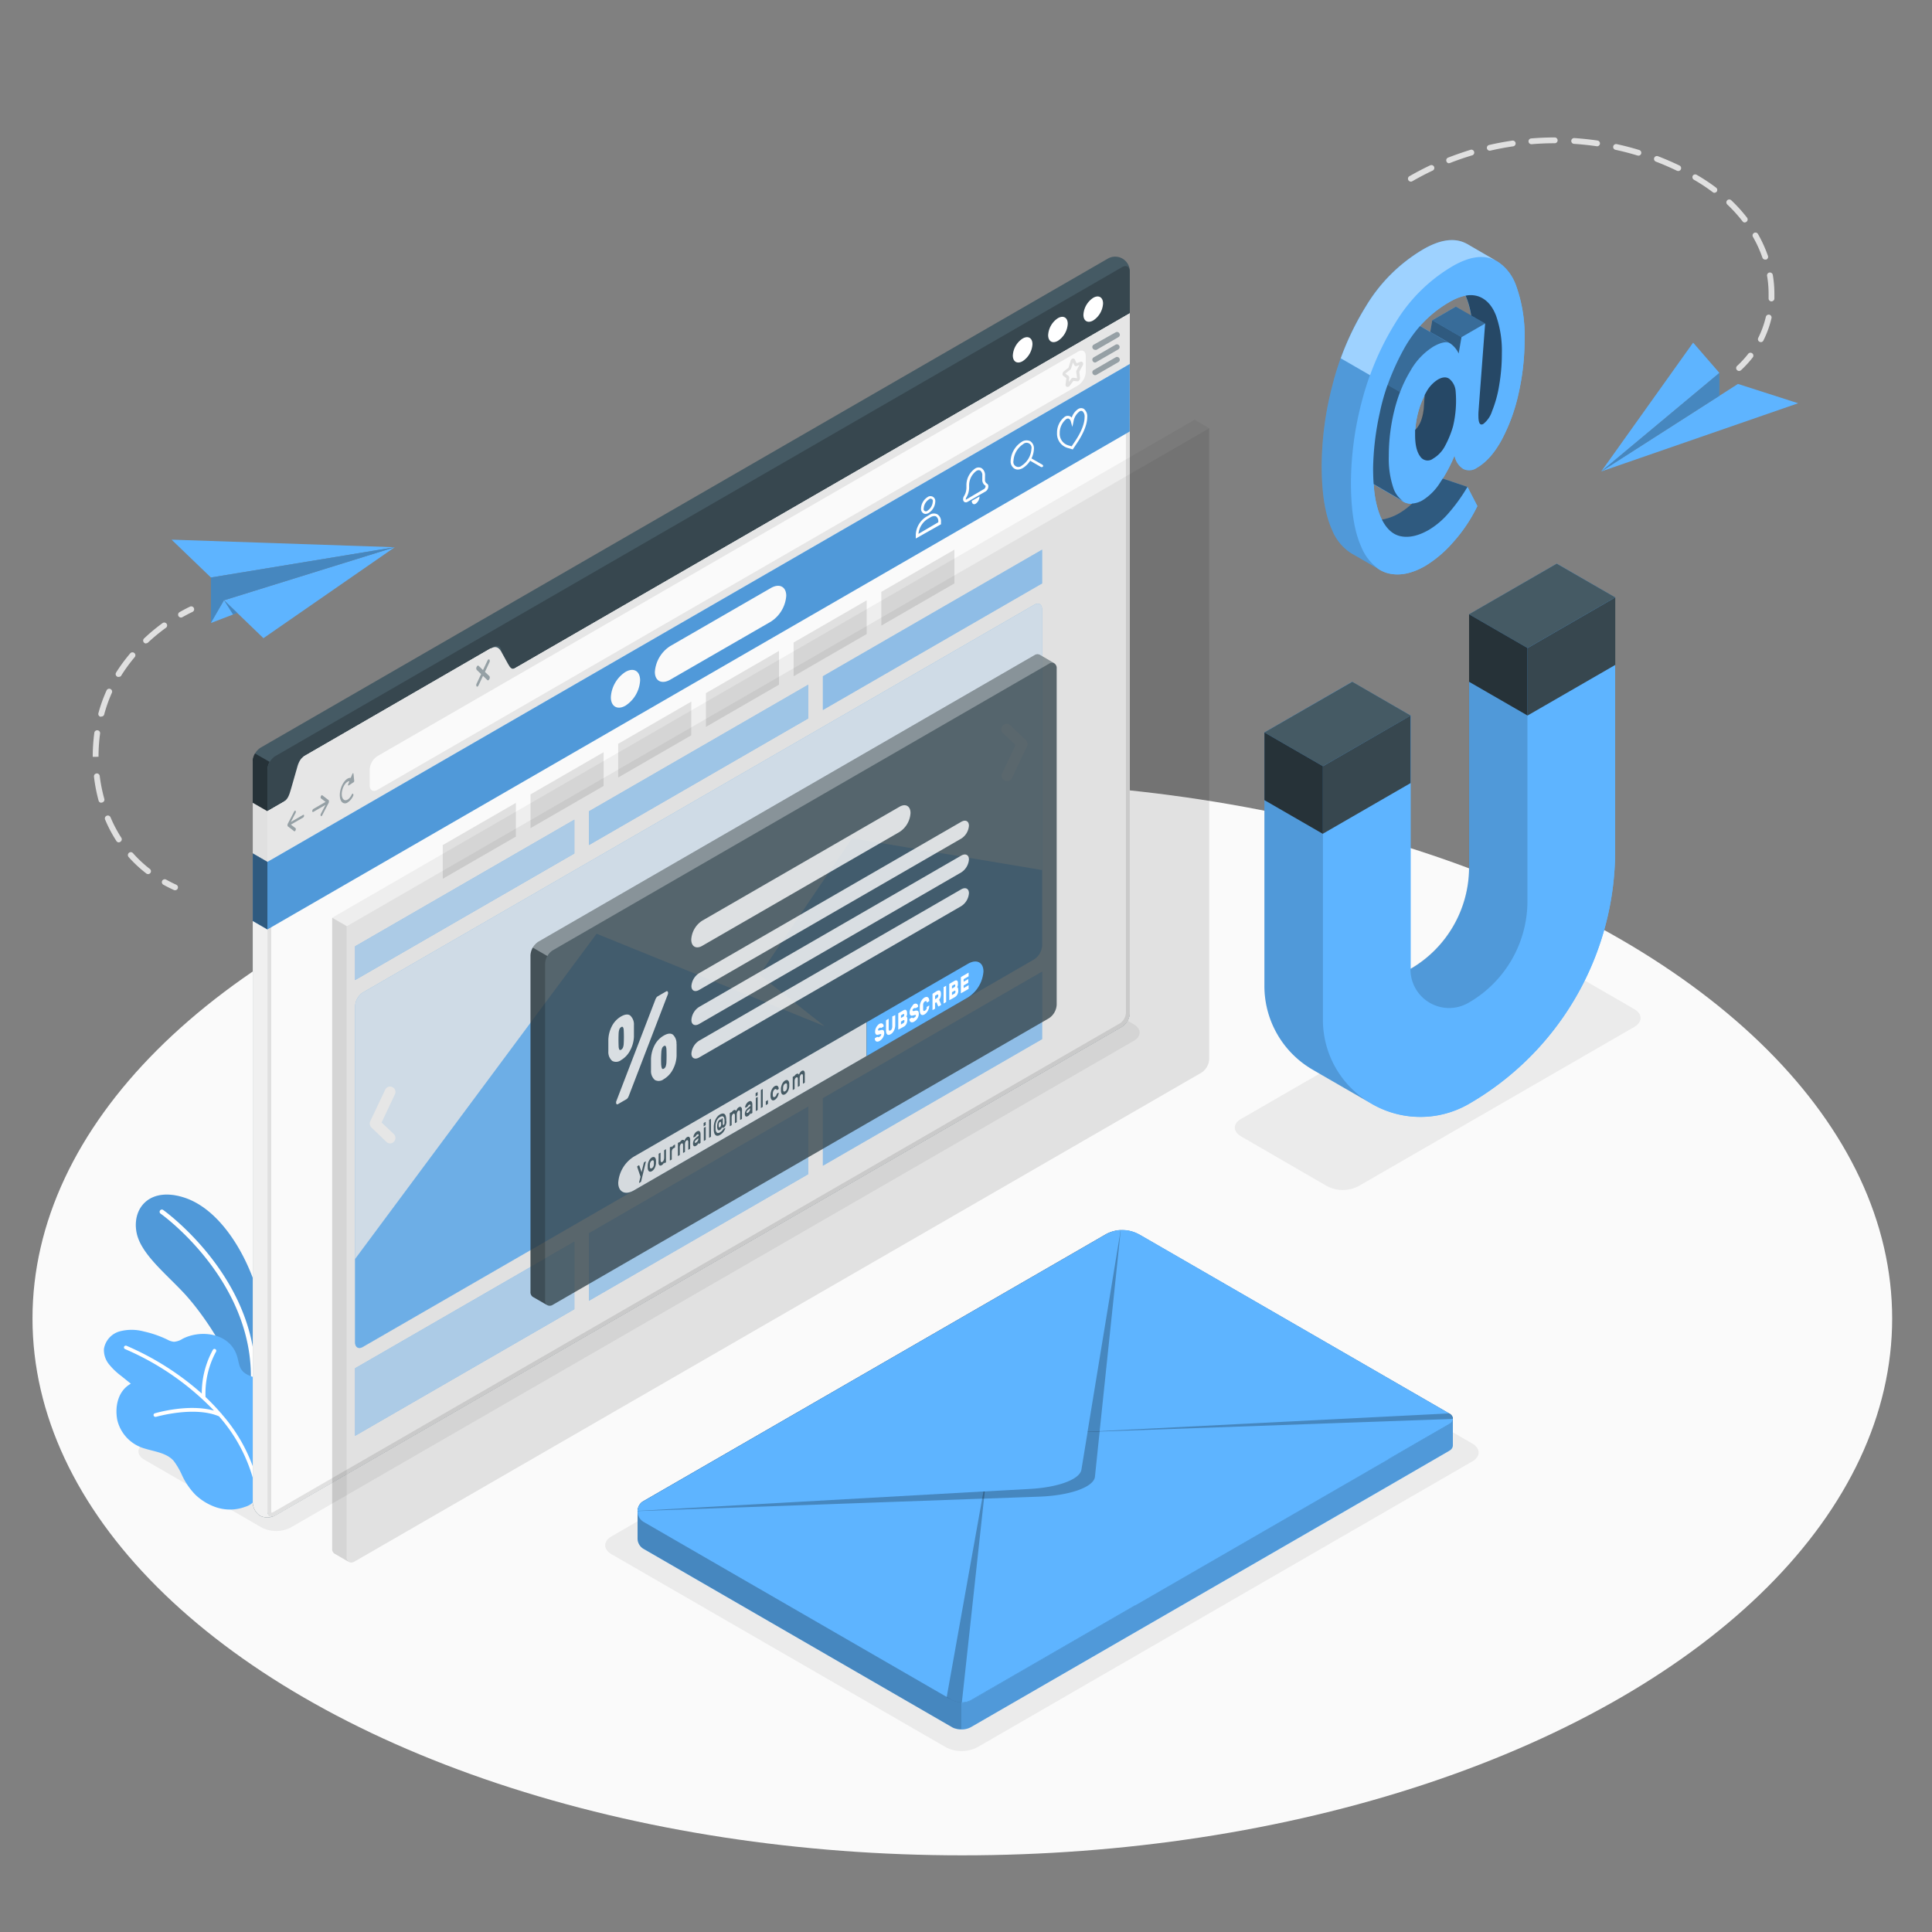 <svg xmlns="http://www.w3.org/2000/svg" viewBox="0 0 500 500"><rect x="0" y="0" width="500" height="500" fill="#808080" stroke="none"/><g id="freepik--Floor--inject-58"><ellipse id="freepik--floor--inject-58" cx="249.05" cy="341.22" rx="240.64" ry="138.94" style="fill:#fafafa"></ellipse></g><g id="freepik--Shadows--inject-58"><path id="freepik--Shadow--inject-58" d="M244.8,452.2l-86.51-49.95c-2.23-1.28-2.23-3.37,0-4.66l128.12-74a8.94,8.94,0,0,1,8.06,0L381,373.57c2.22,1.29,2.22,3.37,0,4.66l-128.13,74A8.94,8.94,0,0,1,244.8,452.2Z" style="fill:#ebebeb"></path><path id="freepik--shadow--inject-58" d="M67.71,395.32,37.38,377.79c-2.07-1.2-2.07-3.14,0-4.34L255.53,247.53a8.3,8.3,0,0,1,7.52,0l30.33,17.53c2.08,1.2,2.08,3.14,0,4.34L75.23,395.32A8.3,8.3,0,0,1,67.71,395.32Z" style="fill:#ebebeb"></path><path id="freepik--shadow--inject-58" d="M321.27,294.14,343.47,307a8.9,8.9,0,0,0,8.07,0l71.38-41.21c2.22-1.28,2.22-3.37,0-4.65l-22.21-12.82a8.88,8.88,0,0,0-8.06,0l-71.38,41.21C319,290.77,319,292.85,321.27,294.14Z" style="fill:#ebebeb"></path></g><g id="freepik--Plants--inject-58"><g id="freepik--plants--inject-58"><path d="M69.42,355.17a69.79,69.79,0,0,0-2.67-20.46c-3.12-10.71-10.09-21.9-19.12-24.79s-13.58,2.92-12.25,9.22c1.15,5.43,7.57,10.49,12.31,15.6s13.35,17.19,15,28.17l5.16,1.1Z" style="fill:#5EB4FF"></path><g style="opacity:0.15"><path d="M69.42,355.17a69.79,69.79,0,0,0-2.67-20.46c-3.12-10.71-10.09-21.9-19.12-24.79s-13.58,2.92-12.25,9.22c1.15,5.43,7.57,10.49,12.31,15.6s13.35,17.19,15,28.17l5.16,1.1Z"></path></g><path d="M65.37,359.63a.59.59,0,0,1-.52-.62c1.76-27-23-44.74-23.29-44.92a.58.58,0,0,1-.14-.81.57.57,0,0,1,.81-.14c.25.18,25.59,18.28,23.78,45.95a.58.58,0,0,1-.62.54Z" style="fill:#fff"></path><path d="M63.34,390a11.29,11.29,0,0,1-7.65,0,14.55,14.55,0,0,1-5.19-3.23,17.92,17.92,0,0,1-3.44-5.09A19.06,19.06,0,0,0,45,378.14c-1.83-2.19-5.17-2.48-7.74-3.32a10.07,10.07,0,0,1-6.91-7.34c-.66-3.47.17-7.53,3.51-9.38l-2.48-2a17.36,17.36,0,0,1-3.15-3,5.84,5.84,0,0,1-1.33-4,5.66,5.66,0,0,1,4-4.52,12,12,0,0,1,6.31,0,27.69,27.69,0,0,1,6.08,2.1,4.49,4.49,0,0,0,1.71.57,4.65,4.65,0,0,0,2.23-.76C52.05,344,59.46,345,61.33,350.9c.28.87.4,1.79.7,2.65,1.11,3.2,5.2,2.69,7.63,4.38a6.55,6.55,0,0,1,2.52,5c.23,3.38-1,6.85-2,10-.38,1.19-1.09,2.23-1.46,3.4-.52,1.64-.36,3.61-.58,5.32-.4,2.93-1,6.58-3.88,8A6.92,6.92,0,0,1,63.34,390Z" style="fill:#5EB4FF"></path><path d="M66.65,383.47A42.24,42.24,0,0,0,57.41,366a.47.47,0,0,0-.22-.26,55.76,55.76,0,0,0-4-4.2,22.68,22.68,0,0,1,2.72-11.73.48.48,0,0,0-.17-.65.46.46,0,0,0-.64.17,23.31,23.31,0,0,0-2.88,11.32,72.11,72.11,0,0,0-19.5-12.37.47.47,0,0,0-.61.27.47.47,0,0,0,.27.6,70.25,70.25,0,0,1,23,15.92c-6.58-1.85-14.92.58-15.3.69a.46.46,0,0,0-.32.58.47.47,0,0,0,.4.34.55.55,0,0,0,.18,0c.1,0,9.89-2.88,16.33-.14a41.38,41.38,0,0,1,9.1,17.22.48.48,0,0,0,.41.36h.16A.48.48,0,0,0,66.65,383.47Z" style="fill:#fff"></path></g></g><g id="freepik--Window--inject-58"><path d="M67.31,392.28a4.31,4.31,0,0,1-1.9-3.42V197a4.49,4.49,0,0,1,2-3.49L286.59,67a3.79,3.79,0,0,1,5.8,3.35V262.19a4.46,4.46,0,0,1-2,3.5L71.21,392.2A4.27,4.27,0,0,1,67.31,392.28Z" style="fill:#455a64"></path><path d="M71.21,392.2a4.24,4.24,0,0,1-3.9.08,4.29,4.29,0,0,1-1.9-3.42v-168l3.79,2.19V391C69.2,392.15,70,392.93,71.21,392.2Z" style="fill:#f0f0f0"></path><path d="M69.79,197.18a4,4,0,0,0-.59,2v23.89l-3.79-2.19V197a1.85,1.85,0,0,1,0-.24c0-.17,0-.34.08-.51A4.92,4.92,0,0,1,66,195Z" style="fill:#263238"></path><path d="M292.38,70.32V81.09L131.74,173.84c-1.11.64-2,.12-2-1.17v-4.08c0-1.28-.91-1.8-2-1.16L78.78,195.68a4.45,4.45,0,0,0-2,3.49v4.08a4.46,4.46,0,0,1-2,3.49l-5.55,3.2V199.17a4.43,4.43,0,0,1,2-3.48L290.37,69.15C291.48,68.51,292.38,69,292.38,70.32Z" style="fill:#37474f"></path><path d="M292.39,262.19a4.44,4.44,0,0,1-2,3.49L71.21,392.2c-1.14.66-2,.13-2-1.16V209.94l5.55-3.2c1.11-.64,2.92-10.42,4-11.06l48.11-27.78c1.11-.64,3.74,6.58,4.85,5.94L292.38,81.09v181.1Z" style="fill:#fafafa"></path><path d="M291.38,82.82V262.19a3.48,3.48,0,0,1-1.52,2.63L70.71,391.34a1.15,1.15,0,0,1-.42.16.86.86,0,0,1-.09-.46V210.52l5-2.92c.83-.48,1.31-2,2.47-6.1a30.82,30.82,0,0,1,1.65-5L127,169a23,23,0,0,1,1.47,2.37c1.31,2.3,2,3.51,3.14,3.51a1.25,1.25,0,0,0,.65-.18L291.38,82.82m1-1.73L131.74,173.84a.42.42,0,0,1-.15,0c-1.13,0-3.42-6-4.55-6a.24.24,0,0,0-.15,0L78.78,195.68c-1.11.64-2.92,10.42-4,11.06l-5.55,3.2V391c0,.91.43,1.45,1.1,1.45a1.78,1.78,0,0,0,.91-.29L290.37,265.68a4.44,4.44,0,0,0,2-3.49V81.09Z" style="fill:#e0e0e0"></path><path d="M292.38,81.09V94.2L69.2,223.06V209.94l4.15-2.4c1.1-.64,1.48-1.62,2-3.49l1.4-4.88c.45-1.7.91-2.85,2-3.49l48.11-27.78c1.11-.64,2-.71,2.84.69l1.72,3.13c.63,1.1,1,1.74,2.06,1.1Z" style="fill:#e6e6e6"></path><path d="M282.93,77.07c1.4-.81,2.54-.15,2.54,1.47a5.6,5.6,0,0,1-2.54,4.39c-1.4.81-2.54.16-2.54-1.46A5.62,5.62,0,0,1,282.93,77.07Z" style="fill:#fff"></path><path d="M273.79,82.34c1.41-.81,2.54-.15,2.54,1.46a5.6,5.6,0,0,1-2.54,4.4c-1.4.81-2.53.15-2.53-1.47A5.61,5.61,0,0,1,273.79,82.34Z" style="fill:#fff"></path><path d="M264.66,87.61c1.4-.81,2.54-.16,2.54,1.46a5.62,5.62,0,0,1-2.54,4.4c-1.4.81-2.54.15-2.54-1.47A5.6,5.6,0,0,1,264.66,87.61Z" style="fill:#fff"></path><path d="M78.45,210.89l-3.17,1.83,1.21-2.33a.54.54,0,0,0,0-.56c-.09-.11-.25,0-.35.17l-1.72,3.3h0a.5.5,0,0,0,0,.13s0,0,0,0a.88.88,0,0,0,0,.17.59.59,0,0,0,0,.14l0,0s0,.05,0,.06h0l1.72,1.32a.12.12,0,0,0,.16,0,.53.53,0,0,0,.19-.24c.1-.22.09-.46,0-.54l-1.21-.93,3.17-1.83a.67.67,0,0,0,.25-.54C78.7,210.92,78.59,210.81,78.45,210.89Z" style="fill:#455a64;opacity:0.5"></path><path d="M81.09,209.36l3.17-1.83-1.21-.92a.5.5,0,0,1,0-.54c.09-.22.25-.33.36-.25l1.71,1.32h0a.16.16,0,0,1,0,.07s0,0,0,0a.61.61,0,0,1,0,.15,1.11,1.11,0,0,1,0,.17l0,0a.56.56,0,0,1,0,.12h0L83.39,211a.46.46,0,0,1-.17.19.14.14,0,0,1-.19,0,.58.58,0,0,1,0-.57l1.21-2.32-3.17,1.83c-.14.08-.25,0-.25-.25A.67.67,0,0,1,81.09,209.36Z" style="fill:#455a64;opacity:0.5"></path><path d="M91.48,200.25c0-.19-.19-.17-.27,0l-.44,1.06c-.74-.08-1.63.64-2.24,1.92-.78,1.66-.78,3.62,0,4.38a1.12,1.12,0,0,0,1.42.08A3.9,3.9,0,0,0,91.38,206a.55.55,0,0,0,0-.56c-.1-.09-.26,0-.36.21-.59,1.24-1.54,1.79-2.13,1.23s-.58-2,0-3.27c.42-.89,1-1.41,1.54-1.44l-.32.8c-.09.21,0,.4.12.31l1.29-.84a.43.43,0,0,0,.15-.35Z" style="fill:#455a64;opacity:0.5"></path><path d="M125.5,173.89l1.15-2.45a.73.73,0,0,0,0-.76c-.13-.13-.36,0-.49.29L125,173.41l-1.15-1.11c-.14-.13-.36,0-.49.29a.73.73,0,0,0,0,.76l1.15,1.11-1.15,2.44a.73.73,0,0,0,0,.76.17.17,0,0,0,.24,0,.65.65,0,0,0,.25-.3l1.15-2.44,1.16,1.11a.2.2,0,0,0,.25,0,.77.77,0,0,0,.24-.3.73.73,0,0,0,0-.76Z" style="fill:#455a64;opacity:0.5"></path><path d="M95.68,203.25v-4.08a4.44,4.44,0,0,1,2-3.49L279,91c1.12-.64,2-.12,2,1.17v4.08a4.47,4.47,0,0,1-2,3.49L97.69,204.41C96.58,205.06,95.68,204.54,95.68,203.25Z" style="fill:#fafafa"></path><path d="M276.28,100.12a.53.53,0,0,1-.19,0,.58.58,0,0,1-.32-.64l.2-1.64-.77-.55a.56.56,0,0,1-.22-.47.94.94,0,0,1,.34-.73l1.18-.91s0,0,.05-.08l.53-1.73a.76.76,0,0,1,.62-.59.53.53,0,0,1,.49.3l.43.92,1-.37a.5.5,0,0,1,.56.12.76.76,0,0,1,0,.85l-.86,1.61.18,1.54a.91.91,0,0,1-.26.74.55.55,0,0,1-.49.19l-.95-.11-1,1.32A.61.61,0,0,1,276.28,100.12Zm-.54-3.41.76.55a.6.6,0,0,1,.22.58l-.13,1,.65-.82a.63.63,0,0,1,.55-.26l.95.12a.16.16,0,0,0,0-.08l-.2-1.46a.84.84,0,0,1,.1-.53l.72-1.35-.71.27a.49.49,0,0,1-.64-.26l-.32-.66-.46,1.46a.8.8,0,0,1-.3.45l-1.18.92S275.75,96.69,275.74,96.71ZM278.41,94Z" style="fill:#e0e0e0"></path><g style="opacity:0.5"><path d="M283.42,90.54a.68.68,0,0,1-.61-.35.69.69,0,0,1,.26-1L288.74,86a.7.7,0,0,1,.95.26.69.69,0,0,1-.25,1l-5.68,3.28A.72.72,0,0,1,283.42,90.54Z" style="fill:#455a64"></path><path d="M283.42,93.82a.68.68,0,0,1-.61-.35.69.69,0,0,1,.26-1l5.67-3.28a.7.7,0,0,1,.7,1.21l-5.68,3.28A.72.72,0,0,1,283.42,93.82Z" style="fill:#455a64"></path><path d="M283.42,97.1a.71.71,0,0,1-.61-.35.69.69,0,0,1,.26-1l5.67-3.28a.69.69,0,0,1,.95.25.7.7,0,0,1-.25,1L283.76,97A.63.63,0,0,1,283.42,97.1Z" style="fill:#455a64"></path></g><polygon points="69.2 209.94 69.2 223.06 65.41 220.87 65.41 207.76 69.2 209.94" style="fill:#e0e0e0"></polygon><polygon points="292.38 94.2 69.2 223.06 69.2 240.54 292.36 111.67 292.38 94.2" style="fill:#5EB4FF"></polygon><polygon points="292.38 94.2 69.2 223.06 69.2 240.54 292.36 111.67 292.38 94.2" style="opacity:0.15"></polygon><polygon points="69.2 223.06 65.41 220.87 65.41 238.35 69.2 240.54 69.2 223.06" style="fill:#5EB4FF"></polygon><polygon points="69.2 223.06 65.41 220.87 65.41 238.35 69.2 240.54 69.2 223.06" style="opacity:0.5"></polygon><path d="M173.48,167.19l26-15c2.22-1.29,4-.37,4,2a8.68,8.68,0,0,1-4,6.7l-26,15c-2.22,1.28-4,.37-4-2A8.65,8.65,0,0,1,173.48,167.19Z" style="fill:#fafafa"></path><path d="M161.88,173.89a8.36,8.36,0,0,0-3.79,6.55c0,2.41,1.7,3.39,3.79,2.18a8.35,8.35,0,0,0,3.78-6.55C165.66,173.66,164,172.68,161.88,173.89Z" style="fill:#fafafa"></path><path d="M239.55,133a1.1,1.1,0,0,1-.57-.15,1.38,1.38,0,0,1-.62-1.28,3.66,3.66,0,0,1,1.69-2.92h0a1.26,1.26,0,0,1,2,1.17,3.66,3.66,0,0,1-1.69,2.92A1.7,1.7,0,0,1,239.55,133Zm.85-3.75a3,3,0,0,0-1.34,2.32.59.59,0,0,0,1,.57,3,3,0,0,0,1.34-2.32.59.59,0,0,0-1-.57Z" style="fill:#fff"></path><path d="M237,139.37v-1a5.79,5.79,0,0,1,2.66-4.6l.86-.5a2,2,0,0,1,2.08-.16,2.15,2.15,0,0,1,.93,2v.57Zm4.77-5.81a1.9,1.9,0,0,0-.9.28l-.86.5a5.18,5.18,0,0,0-2.31,3.82l5.13-3V135a1.48,1.48,0,0,0-.58-1.35A.86.86,0,0,0,241.8,133.56Z" style="fill:#fff"></path><path d="M249.91,130a.58.58,0,0,1-.31-.08.8.8,0,0,1-.35-.72,1.57,1.57,0,0,1,.21-.77l.06-.08a4.33,4.33,0,0,0,.59-2.07v-.79a5.21,5.21,0,0,1,2.23-4.22,1.65,1.65,0,0,1,1.69-.11,2.16,2.16,0,0,1,.89,2v.93a1.09,1.09,0,0,0,.49,1.06l.11.08a.81.81,0,0,1,.26.65,1.59,1.59,0,0,1-.69,1.29l-4.8,2.77A.8.8,0,0,1,249.91,130Zm3.42-8.33a1.38,1.38,0,0,0-.64.2,4.62,4.62,0,0,0-1.88,3.62v.79a5,5,0,0,1-.74,2.49.9.9,0,0,0-.12.43c0,.08,0,.13,0,.13l4.77-2.81a.9.9,0,0,0,.34-.68.46.46,0,0,0,0-.13,1.71,1.71,0,0,1-.84-1.66v-.93a1.52,1.52,0,0,0-.54-1.36A.73.73,0,0,0,253.33,121.71Z" style="fill:#fff"></path><path d="M253.5,128.49a2.36,2.36,0,0,1-1,1.88c-.54.31-1,0-1-.75Z" style="fill:#fff"></path><path d="M263.42,121.52a1.71,1.71,0,0,1-.87-.23,2.18,2.18,0,0,1-1-2,6.2,6.2,0,0,1,2.84-4.92h0a2.24,2.24,0,0,1,2.24-.19,2.2,2.2,0,0,1,.95,2,6.19,6.19,0,0,1-2.84,4.93A2.79,2.79,0,0,1,263.42,121.52Zm1.36-6.57a5.52,5.52,0,0,0-2.49,4.31,1.29,1.29,0,0,0,2.14,1.24,5.51,5.51,0,0,0,2.5-4.32,1.29,1.29,0,0,0-2.15-1.23Z" style="fill:#fff"></path><path d="M269.61,120.88a.26.26,0,0,1-.17,0l-3.09-1.78a.35.35,0,0,1,.35-.6l3.09,1.78a.35.35,0,0,1,.12.48A.34.34,0,0,1,269.61,120.88Z" style="fill:#fff"></path><path d="M277.63,116.32l-1.16-.35a3.82,3.82,0,0,1-2.91-3.92,5.15,5.15,0,0,1,2-4.19,1.42,1.42,0,0,1,1.29-.15,1.39,1.39,0,0,1,.51.37,4.26,4.26,0,0,1,1.64-2.21,1.43,1.43,0,0,1,1.46-.08,2.4,2.4,0,0,1,.91,2.15c0,2.35-1.47,5-2.7,6.82Zm-1.24-8a.89.89,0,0,0-.46.15,4.54,4.54,0,0,0-1.67,3.59,3.1,3.1,0,0,0,2.41,3.25l.67.2.77-1.14c1.18-1.73,2.58-4.25,2.58-6.42a1.81,1.81,0,0,0-.56-1.54.74.74,0,0,0-.76.07,4.11,4.11,0,0,0-1.55,2.61l-.3,1.4-.38-1.38a1.07,1.07,0,0,0-.53-.74A.54.54,0,0,0,276.39,108.31Z" style="fill:#fff"></path><polygon points="114.59 218.7 133.51 207.78 133.51 216.51 114.59 227.43 114.59 218.7" style="fill:#e0e0e0"></polygon><polygon points="137.29 205.59 156.21 194.67 156.21 203.41 137.29 214.33 137.29 205.59" style="fill:#e0e0e0"></polygon><polygon points="159.99 192.49 178.91 181.57 178.9 190.3 159.99 201.22 159.99 192.49" style="fill:#e0e0e0"></polygon><polygon points="182.69 179.38 201.6 168.46 201.6 177.2 182.69 188.12 182.69 179.38" style="fill:#e0e0e0"></polygon><polygon points="205.39 166.28 224.3 155.36 224.3 164.09 205.39 175.02 205.39 166.28" style="fill:#e0e0e0"></polygon><polygon points="228.08 153.17 247 142.25 247 150.99 228.09 161.91 228.08 153.17" style="fill:#e0e0e0"></polygon><polygon points="91.89 244.91 148.64 212.14 148.64 220.88 91.89 253.64 91.89 244.91" style="fill:#5EB4FF"></polygon><polygon points="91.89 244.91 148.64 212.14 148.64 220.88 91.89 253.64 91.89 244.91" style="fill:#fff;opacity:0.6"></polygon><polygon points="152.42 209.96 209.17 177.2 209.17 185.93 152.42 218.7 152.42 209.96" style="fill:#5EB4FF"></polygon><polygon points="152.42 209.96 209.17 177.2 209.17 185.93 152.42 218.7 152.42 209.96" style="fill:#fff;opacity:0.5"></polygon><polygon points="212.96 175.01 269.7 142.25 269.7 150.99 212.96 183.75 212.96 175.01" style="fill:#5EB4FF"></polygon><polygon points="212.96 175.01 269.7 142.25 269.7 150.99 212.96 183.75 212.96 175.01" style="fill:#fff;opacity:0.4"></polygon><polygon points="91.89 354.11 148.64 321.35 148.64 338.82 91.89 371.59 91.89 354.11" style="fill:#5EB4FF"></polygon><polygon points="91.89 354.11 148.64 321.35 148.64 338.82 91.89 371.59 91.89 354.11" style="fill:#fff;opacity:0.6"></polygon><polygon points="152.42 319.17 209.17 286.4 209.17 303.88 152.42 336.64 152.42 319.17" style="fill:#5EB4FF"></polygon><polygon points="152.42 319.17 209.17 286.4 209.17 303.88 152.42 336.64 152.42 319.17" style="fill:#fff;opacity:0.5"></polygon><polygon points="212.96 284.22 269.7 251.46 269.7 268.93 212.96 301.69 212.96 284.22" style="fill:#5EB4FF"></polygon><polygon points="212.96 284.22 269.7 251.46 269.7 268.93 212.96 301.69 212.96 284.22" style="fill:#fff;opacity:0.4"></polygon><path d="M93.91,256.85,267.68,156.5c1.12-.64,2-.12,2,1.16v87.08a4.46,4.46,0,0,1-2,3.5L93.91,348.58c-1.11.65-2,.12-2-1.16V260.34A4.45,4.45,0,0,1,93.91,256.85Z" style="fill:#5EB4FF;opacity:0.8"></path><path d="M93.91,256.85,267.68,156.5c1.12-.64,2-.12,2,1.16v87.08a4.46,4.46,0,0,1-2,3.5L93.91,348.58c-1.11.65-2,.12-2-1.16V260.34A4.45,4.45,0,0,1,93.91,256.85Z" style="fill:#fff;opacity:0.8"></path><path d="M220.49,216.93,196.56,252.3l16.84,13.28-59-23.93L91.89,325.83v21.59c0,1.24.9,1.81,2,1.16L267.68,248.24a4.6,4.6,0,0,0,2-3.5V225.17Z" style="fill:#5EB4FF;opacity:0.8"></path><path d="M260.63,202.13a1.39,1.39,0,0,1-1.27-2l3.46-7.31-3.16-3a1.4,1.4,0,1,1,1.94-2l3.88,3.74a1.39,1.39,0,0,1,.29,1.6l-3.88,8.22A1.4,1.4,0,0,1,260.63,202.13Z" style="fill:#fff"></path><path d="M101,295.91a1.39,1.39,0,0,1-1-.39l-3.88-3.73a1.42,1.42,0,0,1-.3-1.61L99.69,282a1.39,1.39,0,1,1,2.52,1.19l-3.45,7.31,3.16,3a1.4,1.4,0,0,1,0,2A1.39,1.39,0,0,1,101,295.91Z" style="fill:#fff"></path><g style="opacity:0.15"><path d="M90.26,404.21c-.65-.36-3.33-1.93-3.68-2.12a1.39,1.39,0,0,1-.61-1.32V237.51l3.78,2.18V403A1.5,1.5,0,0,0,90.26,404.21Z"></path></g><g style="opacity:0.05"><polygon points="312.93 110.84 89.75 239.69 85.97 237.5 309.15 108.65 312.93 110.84"></polygon></g><g style="opacity:0.1"><path d="M312.94,274.1a4.46,4.46,0,0,1-2,3.5L91.76,404.12c-1.11.64-2,.12-2-1.17V239.69L312.93,110.84Z"></path></g><path d="M269.15,169.49a1.39,1.39,0,0,0-1.48.11L139.3,243.74a4.45,4.45,0,0,0-2,3.49v87.08a1.46,1.46,0,0,0,.57,1.3l3.79,2.18a1.42,1.42,0,0,0,1.44-.13l128.37-74.14a4.46,4.46,0,0,0,2-3.49V173a1.45,1.45,0,0,0-.58-1.31C272.52,171.43,269.48,169.71,269.15,169.49Z" style="fill:#37474f;opacity:0.8"></path><path d="M269.15,169.49c.31.22,3,1.73,3.63,2.1a1.49,1.49,0,0,0-1.32.19L143.09,245.92a4.09,4.09,0,0,0-1.43,1.51l-3.79-2.19a4.14,4.14,0,0,1,1.43-1.5L267.68,169.6A1.4,1.4,0,0,1,269.15,169.49Z" style="fill:#fff;opacity:0.3"></path><path d="M141.07,336.49a1.52,1.52,0,0,0,.49,1.25l-3.7-2.13a1.45,1.45,0,0,1-.58-1.3V247.23a4.22,4.22,0,0,1,.59-2l3.79,2.19a4.08,4.08,0,0,0-.59,2Z" style="opacity:0.2"></path><path d="M181.72,238.28l51.09-29.5c1.56-.9,2.83-.17,2.83,1.63v0a6.25,6.25,0,0,1-2.83,4.89l-51.09,29.49c-1.56.9-2.82.17-2.82-1.63v0A6.24,6.24,0,0,1,181.72,238.28Z" style="fill:#fff;opacity:0.8"></path><path d="M180.94,251.85l67.82-39.16c1.11-.65,2-.19,2,1a4.32,4.32,0,0,1-2,3.34l-67.82,39.16c-1.11.65-2,.19-2-1A4.33,4.33,0,0,1,180.94,251.85Z" style="fill:#fff;opacity:0.8"></path><path d="M180.94,260.59l67.82-39.16c1.11-.64,2-.19,2,1a4.35,4.35,0,0,1-2,3.35L180.94,265c-1.11.64-2,.18-2-1A4.33,4.33,0,0,1,180.94,260.59Z" style="fill:#fff;opacity:0.8"></path><path d="M180.94,269.32l67.82-39.16c1.11-.64,2-.19,2,1a4.33,4.33,0,0,1-2,3.35l-67.82,39.16c-1.11.64-2,.18-2-1A4.33,4.33,0,0,1,180.94,269.32Z" style="fill:#fff;opacity:0.8"></path><path d="M164.06,265.3c0,.56,0,1.07,0,1.52s0,.95,0,1.51a8.23,8.23,0,0,1-1,3.56,6.15,6.15,0,0,1-2.31,2.45,2.12,2.12,0,0,1-2.31.22,3,3,0,0,1-1-2.42c0-.53,0-1,0-1.47s0-1,0-1.57a8.28,8.28,0,0,1,.93-3.56,6.14,6.14,0,0,1,2.36-2.48c1-.57,1.79-.66,2.36-.25A3.13,3.13,0,0,1,164.06,265.3Zm5.5-6.48a3.18,3.18,0,0,1,.29-.61,1.16,1.16,0,0,1,.44-.41l2.11-1.22q.22-.13.36,0c.09.06.13.18.13.37a.56.56,0,0,1,0,.17,1.12,1.12,0,0,1-.06.23l-10.05,26.15a3.88,3.88,0,0,1-.29.61,1.25,1.25,0,0,1-.44.41l-2.11,1.22c-.15.08-.27.1-.36,0s-.13-.19-.13-.38,0-.09,0-.17a1.23,1.23,0,0,1,.06-.22Zm-9.46,12a2.06,2.06,0,0,0,.17.78c.1.17.26.19.49.06a1.16,1.16,0,0,0,.49-.63,3.23,3.23,0,0,0,.17-1,31.73,31.73,0,0,0,0-3.38,1.66,1.66,0,0,0-.17-.77c-.1-.17-.26-.2-.49-.07a1.15,1.15,0,0,0-.49.64,3.83,3.83,0,0,0-.17,1C160.05,268.52,160.05,269.65,160.1,270.79Zm15-.58c0,.57,0,1.08,0,1.53s0,.95,0,1.51a8.12,8.12,0,0,1-1,3.56,6.13,6.13,0,0,1-2.31,2.44,2.11,2.11,0,0,1-2.31.22,3,3,0,0,1-1-2.42c0-.53,0-1,0-1.46s0-1,0-1.57a8.3,8.3,0,0,1,.94-3.57,6.11,6.11,0,0,1,2.36-2.47c1-.58,1.79-.66,2.36-.25A3.07,3.07,0,0,1,175.07,270.21Zm-3.95,5.49a1.81,1.81,0,0,0,.17.78c.1.17.26.19.49.06a1.09,1.09,0,0,0,.49-.63,3.91,3.91,0,0,0,.17-1c.05-1.2.05-2.32,0-3.38a2.06,2.06,0,0,0-.17-.78c-.1-.17-.26-.19-.49-.06a1.13,1.13,0,0,0-.49.63,3.57,3.57,0,0,0-.17,1C171.07,273.44,171.07,274.57,171.12,275.7Z" style="fill:#fff;opacity:0.8"></path><path d="M164,299.36l60.26-34.8v8.74L164,308.1c-2.22,1.28-4,.37-4-2A8.68,8.68,0,0,1,164,299.36Z" style="fill:#fafafa;opacity:0.8"></path><path d="M250.52,249.42c2.23-1.29,4-.37,4,2a8.72,8.72,0,0,1-4,6.7L224.29,273.3v-8.74Z" style="fill:#5EB4FF"></path><path d="M165.76,304.55l-.84-2.53v0a.32.32,0,0,1,0-.14.21.21,0,0,1,.08-.1l.32-.19a.07.07,0,0,1,.09,0,.14.14,0,0,1,.05.08l.57,1.7.57-2.36a.43.43,0,0,1,.05-.13.2.2,0,0,1,.09-.11l.32-.18a.06.06,0,0,1,.08,0,.18.18,0,0,1,0,.11v0l-1.2,5a1.12,1.12,0,0,1-.05.13.22.22,0,0,1-.09.1l-.32.19a.05.05,0,0,1-.08,0,.11.11,0,0,1,0-.1.09.09,0,0,1,0-.05Z" style="fill:#455a64"></path><path d="M168.7,299.55a.88.88,0,0,1,.43-.13.52.52,0,0,1,.33.12.91.91,0,0,1,.22.33,1.79,1.79,0,0,1,.09.51.66.66,0,0,1,0,.15v.36a.66.66,0,0,1,0,.15,2.59,2.59,0,0,1-.1.62,2.75,2.75,0,0,1-.21.59,3,3,0,0,1-.33.49,1.62,1.62,0,0,1-.43.36.84.84,0,0,1-.42.13.52.52,0,0,1-.33-.11.8.8,0,0,1-.22-.33,1.59,1.59,0,0,1-.1-.51s0-.09,0-.14v-.37c0-.06,0-.11,0-.15a2.76,2.76,0,0,1,.1-.63,2.89,2.89,0,0,1,.22-.58,2.17,2.17,0,0,1,.33-.5A1.58,1.58,0,0,1,168.7,299.55Zm.52,1.18a1,1,0,0,0-.06-.3.3.3,0,0,0-.13-.14.16.16,0,0,0-.15,0,.67.67,0,0,0-.18.07.7.7,0,0,0-.17.13.83.83,0,0,0-.16.2,1.18,1.18,0,0,0-.12.28,1.12,1.12,0,0,0-.06.38.49.49,0,0,0,0,.13v.34a.41.41,0,0,0,0,.12.61.61,0,0,0,.06.3.31.31,0,0,0,.12.15.22.22,0,0,0,.16,0,.47.47,0,0,0,.17-.07,1,1,0,0,0,.18-.13.8.8,0,0,0,.15-.2,1.46,1.46,0,0,0,.13-.28,2,2,0,0,0,.06-.38v-.59Z" style="fill:#455a64"></path><path d="M170.46,298.78a.32.32,0,0,1,0-.14.21.21,0,0,1,.08-.1l.33-.19a.05.05,0,0,1,.08,0,.13.13,0,0,1,0,.1v1.67a1.17,1.17,0,0,0,.11.57q.1.17.36,0a.82.82,0,0,0,.34-.44,1.86,1.86,0,0,0,.12-.7v-1.67a.27.27,0,0,1,0-.14.21.21,0,0,1,.08-.1l.32-.19a.06.06,0,0,1,.08,0,.12.12,0,0,1,0,.1v3.07a.27.27,0,0,1,0,.14.21.21,0,0,1-.08.1l-.32.19a.08.08,0,0,1-.08,0,.12.12,0,0,1,0-.1v-.15a2.55,2.55,0,0,1-.24.41,1.17,1.17,0,0,1-.35.32.79.79,0,0,1-.43.13.41.41,0,0,1-.28-.18,1.22,1.22,0,0,1-.14-.41,3.2,3.2,0,0,1,0-.56Z" style="fill:#455a64"></path><path d="M174.34,297.15a.87.87,0,0,0-.37.39,1.41,1.41,0,0,0-.12.63v1.71a.4.4,0,0,1,0,.15.21.21,0,0,1-.08.1l-.33.18a.06.06,0,0,1-.08,0,.16.16,0,0,1,0-.11v-3.06a.4.4,0,0,1,0-.15s0-.08.08-.09l.33-.19a.06.06,0,0,1,.08,0,.18.18,0,0,1,0,.11V297a3.15,3.15,0,0,1,.24-.38,1.29,1.29,0,0,1,.33-.28l.19-.11a.09.09,0,0,1,.09,0,.15.15,0,0,1,0,.1v.44a.35.35,0,0,1,0,.14.22.22,0,0,1-.09.1Z" style="fill:#455a64"></path><path d="M175.85,295.82a1.87,1.87,0,0,1,.25-.44,1.28,1.28,0,0,1,.3-.28.62.62,0,0,1,.44-.1.47.47,0,0,1,.27.25,2.12,2.12,0,0,1,.14-.31,1.89,1.89,0,0,1,.17-.28,2.15,2.15,0,0,1,.19-.22,1,1,0,0,1,.19-.14.6.6,0,0,1,.41-.11.39.39,0,0,1,.26.18.9.9,0,0,1,.14.41,3.28,3.28,0,0,1,0,.56v1.77a.4.4,0,0,1,0,.15.18.18,0,0,1-.08.09l-.33.19a.06.06,0,0,1-.08,0,.16.16,0,0,1,0-.11V295.7a.91.91,0,0,0-.11-.56c-.08-.08-.18-.08-.31,0a.73.73,0,0,0-.3.34,1.65,1.65,0,0,0-.13.67v1.77a.32.32,0,0,1,0,.14.17.17,0,0,1-.08.1l-.33.19a.06.06,0,0,1-.08,0,.18.18,0,0,1,0-.11v-1.73a1,1,0,0,0-.11-.57c-.08-.07-.18-.07-.31,0a.71.71,0,0,0-.3.35,1.49,1.49,0,0,0-.13.69v1.74a.35.35,0,0,1,0,.14.21.21,0,0,1-.08.1l-.33.19a.05.05,0,0,1-.08,0,.13.13,0,0,1,0-.1V296a.4.4,0,0,1,0-.15.21.21,0,0,1,.08-.1l.33-.19a.08.08,0,0,1,.08,0,.16.16,0,0,1,0,.11Z" style="fill:#455a64"></path><path d="M179.43,294.26a3.21,3.21,0,0,1,.08-.34,2.76,2.76,0,0,1,.18-.4,2,2,0,0,1,.28-.38,1.26,1.26,0,0,1,.38-.31.84.84,0,0,1,.39-.14.43.43,0,0,1,.3.08.68.68,0,0,1,.2.32,2.18,2.18,0,0,1,.06.56v1.93a.4.4,0,0,1,0,.15.27.27,0,0,1-.08.1l-.32.18a.07.07,0,0,1-.09,0,.16.16,0,0,1,0-.11v-.22a2,2,0,0,1-.26.48,1.32,1.32,0,0,1-.43.38.83.83,0,0,1-.33.12.35.35,0,0,1-.24-.08.42.42,0,0,1-.15-.23,1.13,1.13,0,0,1-.05-.38,1.83,1.83,0,0,1,.2-.84,2.53,2.53,0,0,1,.56-.67l.7-.58c0-.18,0-.29-.12-.32a.32.32,0,0,0-.28.06.47.47,0,0,0-.17.14.86.86,0,0,0-.11.19.72.72,0,0,1-.07.11l-.07.06-.4.23s-.05,0-.07,0S179.43,294.31,179.43,294.26Zm.72,1.44a1,1,0,0,0,.26-.21,1.38,1.38,0,0,0,.19-.28,1.21,1.21,0,0,0,.11-.3,1,1,0,0,0,0-.29v-.07l-.58.5a1,1,0,0,0-.25.28.57.57,0,0,0-.08.28q0,.13.09.15A.35.35,0,0,0,180.15,295.7Z" style="fill:#455a64"></path><path d="M182.55,290.37a.08.08,0,0,1,.08,0,.15.15,0,0,1,0,.1V291a.35.35,0,0,1,0,.14.29.29,0,0,1-.08.1l-.37.21a.06.06,0,0,1-.08,0,.16.16,0,0,1,0-.11v-.51a.33.33,0,0,1,0-.14.17.17,0,0,1,.08-.1Zm.09,4.44a.32.32,0,0,1,0,.14c0,.05-.05.09-.08.1l-.33.19a.05.05,0,0,1-.08,0,.13.13,0,0,1,0-.1v-3.06a.4.4,0,0,1,0-.15.21.21,0,0,1,.08-.1l.33-.18a.06.06,0,0,1,.08,0,.16.16,0,0,1,0,.11Z" style="fill:#455a64"></path><path d="M184,294a.27.27,0,0,1,0,.14.21.21,0,0,1-.08.1l-.32.19a.08.08,0,0,1-.08,0,.15.15,0,0,1,0-.1V290a.43.43,0,0,1,0-.14.21.21,0,0,1,.08-.1l.32-.19a.06.06,0,0,1,.08,0,.12.12,0,0,1,0,.1Z" style="fill:#455a64"></path><path d="M188,290.38a1.85,1.85,0,0,1-.07.48,2.19,2.19,0,0,1-.15.41,1.84,1.84,0,0,1-.2.31.85.85,0,0,1-.24.2.45.45,0,0,1-.33.1.28.28,0,0,1-.18-.11,1.34,1.34,0,0,1-.07.18l-.1.17a.8.8,0,0,1-.15.17,1,1,0,0,1-.22.16.42.42,0,0,1-.29.08.44.44,0,0,1-.22-.15,1.09,1.09,0,0,1-.14-.34,2.62,2.62,0,0,1-.05-.52,3.48,3.48,0,0,1,.05-.58,3.31,3.31,0,0,1,.13-.5,1.71,1.71,0,0,1,.22-.4.86.86,0,0,1,.28-.26c.12-.07.2-.09.26-.07a.29.29,0,0,1,.14.13v-.06a.4.4,0,0,1,0-.15s0-.08.09-.1l.22-.12a.06.06,0,0,1,.08,0,.16.16,0,0,1,0,.11v1.4a.25.25,0,0,0,.07.2.14.14,0,0,0,.15,0,.36.36,0,0,0,.15-.17,1,1,0,0,0,.07-.34c0-.13,0-.25,0-.38s0-.25,0-.36a2.09,2.09,0,0,0-.1-.57.65.65,0,0,0-.23-.33.45.45,0,0,0-.35-.07,1.61,1.61,0,0,0-.52.21,1.66,1.66,0,0,0-.44.36,2.58,2.58,0,0,0-.34.5,2.76,2.76,0,0,0-.22.59,2.85,2.85,0,0,0-.11.65,1.55,1.55,0,0,0,0,.23c0,.1,0,.2,0,.3s0,.2,0,.3a1.55,1.55,0,0,0,0,.23,1.48,1.48,0,0,0,.11.51.74.74,0,0,0,.22.33.58.58,0,0,0,.34.11,1.09,1.09,0,0,0,.44-.15l.31-.2.22-.2a2.61,2.61,0,0,0,.17-.2l.12-.19a.88.88,0,0,0,.07-.12l.08-.06.32-.18a.06.06,0,0,1,.08,0,.14.14,0,0,1,0,.11.27.27,0,0,1,0,.12l-.2.4a3.62,3.62,0,0,1-.27.41,2.83,2.83,0,0,1-.38.4,2.66,2.66,0,0,1-.52.37,1.15,1.15,0,0,1-.65.21.66.66,0,0,1-.47-.18,1.05,1.05,0,0,1-.31-.48,3,3,0,0,1-.14-.72v-1.12a5.27,5.27,0,0,1,.13-.86,4.41,4.41,0,0,1,.31-.84,3.36,3.36,0,0,1,.48-.74,2.45,2.45,0,0,1,.65-.56,1.69,1.69,0,0,1,.74-.26.69.69,0,0,1,.5.16,1,1,0,0,1,.29.5,3.69,3.69,0,0,1,.12.74c0,.11,0,.24,0,.39S188,290.26,188,290.38Zm-2,.88a1,1,0,0,0,.08.45c.06.09.13.1.23,0a.52.52,0,0,0,.24-.31,1.66,1.66,0,0,0,.08-.54,1,1,0,0,0-.08-.46c0-.09-.13-.11-.24-.05a.62.62,0,0,0-.23.32A1.73,1.73,0,0,0,186,291.26Z" style="fill:#455a64"></path><path d="M189.26,288.08a1.85,1.85,0,0,1,.24-.44,1.09,1.09,0,0,1,.31-.27.52.52,0,0,1,.44-.1.45.45,0,0,1,.26.25,3.09,3.09,0,0,1,.14-.32,2.61,2.61,0,0,1,.17-.28c.06-.08.13-.15.19-.22a.81.81,0,0,1,.2-.14.57.57,0,0,1,.4-.11.37.37,0,0,1,.26.18,1,1,0,0,1,.15.41,4.78,4.78,0,0,1,0,.57v1.76a.42.42,0,0,1,0,.15.21.21,0,0,1-.08.1l-.32.19a.09.09,0,0,1-.09,0,.16.16,0,0,1,0-.11V288a.91.91,0,0,0-.11-.56c-.07-.08-.18-.08-.31,0a.76.76,0,0,0-.29.34,1.52,1.52,0,0,0-.14.67v1.77a.4.4,0,0,1,0,.15.21.21,0,0,1-.08.1l-.32.18a.07.07,0,0,1-.09,0,.16.16,0,0,1,0-.11v-1.73a.91.91,0,0,0-.11-.56c-.07-.08-.18-.08-.31,0a.76.76,0,0,0-.3.35,1.66,1.66,0,0,0-.12.7V291a.42.42,0,0,1,0,.15.27.27,0,0,1-.08.1l-.33.18a.06.06,0,0,1-.08,0,.16.16,0,0,1,0-.11v-3.06a.4.4,0,0,1,0-.15.44.44,0,0,1,.08-.1l.33-.18a.06.06,0,0,1,.08,0,.16.16,0,0,1,0,.11Z" style="fill:#455a64"></path><path d="M192.84,286.52a1.87,1.87,0,0,1,.07-.34,2.26,2.26,0,0,1,.18-.39,2.14,2.14,0,0,1,.28-.39,1.61,1.61,0,0,1,.38-.31,1.09,1.09,0,0,1,.39-.14.39.39,0,0,1,.3.09.59.59,0,0,1,.2.32,2,2,0,0,1,.07.55v1.93a.28.28,0,0,1,0,.15.21.21,0,0,1-.08.1l-.32.18a.06.06,0,0,1-.08,0,.12.12,0,0,1,0-.11V288a1.69,1.69,0,0,1-.26.47,1.22,1.22,0,0,1-.43.38.71.71,0,0,1-.32.12.41.41,0,0,1-.25-.07.7.7,0,0,1-.15-.24,1.09,1.09,0,0,1-.05-.38,1.65,1.65,0,0,1,.21-.83,2.23,2.23,0,0,1,.56-.67l.69-.59c0-.18,0-.28-.11-.32a.33.33,0,0,0-.29.06.61.61,0,0,0-.17.14,1.6,1.6,0,0,0-.11.19.72.72,0,0,1-.07.11.19.19,0,0,1-.07.06l-.4.23a.06.06,0,0,1-.07,0A.1.1,0,0,1,192.84,286.52Zm.71,1.45a1.09,1.09,0,0,0,.26-.22,1.31,1.31,0,0,0,.19-.27,1.15,1.15,0,0,0,.11-.31,1,1,0,0,0,0-.29v-.06l-.58.49a1,1,0,0,0-.25.28.57.57,0,0,0-.08.28c0,.1,0,.15.09.16A.49.49,0,0,0,193.55,288Z" style="fill:#455a64"></path><path d="M196,282.64a.06.06,0,0,1,.08,0,.18.18,0,0,1,0,.11v.51a.4.4,0,0,1,0,.15.27.27,0,0,1-.08.1l-.37.21a.08.08,0,0,1-.08,0,.15.15,0,0,1,0-.1v-.52a.39.39,0,0,1,0-.14.21.21,0,0,1,.08-.1Zm.09,4.43a.4.4,0,0,1,0,.15.21.21,0,0,1-.08.1l-.33.18a.06.06,0,0,1-.08,0,.16.16,0,0,1,0-.11v-3.06a.32.32,0,0,1,0-.14.17.17,0,0,1,.08-.1l.33-.19a.06.06,0,0,1,.08,0,.18.18,0,0,1,0,.11Z" style="fill:#455a64"></path><path d="M197.4,286.29a.35.35,0,0,1,0,.14.22.22,0,0,1-.09.1l-.32.19a.05.05,0,0,1-.08,0,.13.13,0,0,1,0-.1V282.3a.4.4,0,0,1,0-.15.21.21,0,0,1,.08-.1l.32-.18a.07.07,0,0,1,.09,0,.16.16,0,0,1,0,.11Z" style="fill:#455a64"></path><path d="M198.66,284.74a.07.07,0,0,1,.09,0,.16.16,0,0,1,0,.11v.64a.4.4,0,0,1,0,.15s-.05.08-.09.1l-.39.22a.06.06,0,0,1-.08,0,.12.12,0,0,1,0-.11v-.64a.23.23,0,0,1,0-.14.17.17,0,0,1,.08-.1Z" style="fill:#455a64"></path><path d="M200,283a1.69,1.69,0,0,0,0,.23,1.55,1.55,0,0,0,0,.23,1.13,1.13,0,0,0,.06.31.37.37,0,0,0,.12.17.26.26,0,0,0,.15,0,.64.64,0,0,0,.18-.06.83.83,0,0,0,.18-.13.44.44,0,0,0,.12-.15l.09-.16a1.71,1.71,0,0,0,.07-.18l.06-.15a.2.2,0,0,1,.08-.11l.32-.19a.09.09,0,0,1,.09,0,.13.13,0,0,1,0,.1,1.72,1.72,0,0,1-.07.38,2.2,2.2,0,0,1-.18.48,2.42,2.42,0,0,1-.32.49,1.81,1.81,0,0,1-.47.4.75.75,0,0,1-.42.12.5.5,0,0,1-.33-.14.81.81,0,0,1-.22-.35,2.53,2.53,0,0,1-.1-.52v-.53a2.93,2.93,0,0,1,.1-.64,3.16,3.16,0,0,1,.22-.61,2.6,2.6,0,0,1,.32-.51,1.49,1.49,0,0,1,.43-.37,1,1,0,0,1,.47-.15.54.54,0,0,1,.32.12.68.68,0,0,1,.18.27.92.92,0,0,1,.07.3.4.4,0,0,1,0,.15s-.05.08-.09.1l-.32.18a.05.05,0,0,1-.08,0l-.06-.08a.43.43,0,0,0-.07-.1.24.24,0,0,0-.09-.06.16.16,0,0,0-.12,0,.67.67,0,0,0-.18.08.73.73,0,0,0-.18.14,1.21,1.21,0,0,0-.15.22,1.34,1.34,0,0,0-.12.3A2.28,2.28,0,0,0,200,283Z" style="fill:#455a64"></path><path d="M203.19,279.64a.82.82,0,0,1,.42-.13.48.48,0,0,1,.33.12.8.8,0,0,1,.22.33,1.49,1.49,0,0,1,.1.51v.66a3.44,3.44,0,0,1-.1.63,3.66,3.66,0,0,1-.22.58,2.11,2.11,0,0,1-.33.49,1.75,1.75,0,0,1-.42.36.78.78,0,0,1-.43.13.47.47,0,0,1-.33-.11.91.91,0,0,1-.22-.33,2.3,2.3,0,0,1-.1-.51v-.66a2.59,2.59,0,0,1,.1-.62,3.43,3.43,0,0,1,.22-.59,2.17,2.17,0,0,1,.33-.5A1.62,1.62,0,0,1,203.19,279.64Zm.51,1.18a1,1,0,0,0-.06-.3.24.24,0,0,0-.12-.14.22.22,0,0,0-.16,0,.51.51,0,0,0-.17.07l-.18.13a.83.83,0,0,0-.16.2,1.1,1.1,0,0,0-.12.29,1.79,1.79,0,0,0-.06.37s0,.08,0,.13v.34c0,.05,0,.09,0,.12a1,1,0,0,0,.06.3.31.31,0,0,0,.12.15.22.22,0,0,0,.16,0,.45.45,0,0,0,.18-.07l.17-.13a.83.83,0,0,0,.16-.2,1,1,0,0,0,.12-.28,1.89,1.89,0,0,0,.06-.38s0-.07,0-.13V281C203.71,280.9,203.7,280.86,203.7,280.82Z" style="fill:#455a64"></path><path d="M205.52,278.69a1.78,1.78,0,0,1,.24-.43,1,1,0,0,1,.31-.28.56.56,0,0,1,.44-.1.5.5,0,0,1,.27.25,1.79,1.79,0,0,1,.13-.32,1.81,1.81,0,0,1,.18-.27,1,1,0,0,1,.19-.22.9.9,0,0,1,.19-.15.62.62,0,0,1,.4-.11.41.41,0,0,1,.27.18,1.31,1.31,0,0,1,.14.41,4.78,4.78,0,0,1,0,.57V280a.27.27,0,0,1,0,.14.21.21,0,0,1-.08.1l-.32.19a.06.06,0,0,1-.08,0,.12.12,0,0,1,0-.1v-1.74a.91.91,0,0,0-.11-.56c-.07-.08-.18-.07-.31,0a.76.76,0,0,0-.29.34,1.55,1.55,0,0,0-.13.68v1.76a.28.28,0,0,1,0,.15.21.21,0,0,1-.08.1l-.32.19a.08.08,0,0,1-.08,0,.12.12,0,0,1,0-.11v-1.73c0-.3,0-.49-.11-.56s-.18-.08-.31,0a.81.81,0,0,0-.3.35,1.66,1.66,0,0,0-.12.7v1.73a.42.42,0,0,1,0,.15.21.21,0,0,1-.08.1l-.32.18a.06.06,0,0,1-.08,0,.12.12,0,0,1,0-.11v-3.06a.23.23,0,0,1,0-.14.17.17,0,0,1,.08-.1l.32-.19a.06.06,0,0,1,.08,0,.18.18,0,0,1,0,.11Z" style="fill:#455a64"></path><path d="M227.53,265a1.06,1.06,0,0,1,.46-.16.75.75,0,0,1,.37.08.64.64,0,0,1,.24.25,1.06,1.06,0,0,1,.09.35.2.2,0,0,1,0,.11s0,.06-.06.07l-.51.3-.09,0s0,0-.07,0l0,0a.13.13,0,0,0-.07-.05.23.23,0,0,0-.12,0,.68.68,0,0,0-.17.07.71.71,0,0,0-.14.1.43.43,0,0,0-.12.11.46.46,0,0,0-.09.15.47.47,0,0,0,0,.17.23.23,0,0,0,0,.13.22.22,0,0,0,.13,0,.74.74,0,0,0,.23,0l.36-.09a1.1,1.1,0,0,1,.38-.05.46.46,0,0,1,.27.1.51.51,0,0,1,.16.27,1.47,1.47,0,0,1,.06.46,1.81,1.81,0,0,1-.1.61,2.53,2.53,0,0,1-.25.56,2.56,2.56,0,0,1-.87.86,1.2,1.2,0,0,1-.49.17.68.68,0,0,1-.38-.07.69.69,0,0,1-.25-.26.84.84,0,0,1-.09-.4.52.52,0,0,1,0-.11.22.22,0,0,1,.06-.07l.52-.3.08,0,.07,0,0,0a.31.31,0,0,0,.09.07l.13,0a.48.48,0,0,0,.2-.07,1.41,1.41,0,0,0,.35-.27.49.49,0,0,0,.14-.33.14.14,0,0,0,0-.13.26.26,0,0,0-.16,0l-.26.05-.37.1a.59.59,0,0,1-.6-.11,1.1,1.1,0,0,1-.18-.72,2,2,0,0,1,.07-.54,2.91,2.91,0,0,1,.23-.55,2.32,2.32,0,0,1,.35-.49A2,2,0,0,1,227.53,265Z" style="fill:#fff"></path><path d="M231.61,262.74a.08.08,0,0,1,.08,0,.12.12,0,0,1,0,.09v2.42a3.35,3.35,0,0,1-.09.79,3.4,3.4,0,0,1-.24.68,3.15,3.15,0,0,1-.38.55,2,2,0,0,1-.49.39,1.21,1.21,0,0,1-.48.17.54.54,0,0,1-.38-.11.84.84,0,0,1-.25-.4,2.61,2.61,0,0,1-.08-.69v-2.41a.29.29,0,0,1,.1-.23l.52-.3a.06.06,0,0,1,.07,0,.13.13,0,0,1,0,.1v2.39a.79.79,0,0,0,.11.5c.08.09.2.09.35,0a.79.79,0,0,0,.35-.41,1.54,1.54,0,0,0,.12-.63v-2.4a.35.35,0,0,1,0-.13.24.24,0,0,1,.08-.09Z" style="fill:#fff"></path><path d="M232.54,266.44a0,0,0,0,1-.07,0,.15.15,0,0,1,0-.1v-3.91a.31.31,0,0,1,0-.13.29.29,0,0,1,.07-.1l1.27-.73a.82.82,0,0,1,.44-.14.39.39,0,0,1,.29.12.65.65,0,0,1,.16.32,1.86,1.86,0,0,1,.05.42,1.51,1.51,0,0,1,0,.32c0,.1,0,.19-.06.26a1.31,1.31,0,0,1-.07.19l-.06.13a.41.41,0,0,1,.21.25,1.59,1.59,0,0,1,.06.49,2.32,2.32,0,0,1-.05.51,2.06,2.06,0,0,1-.43,1,1.47,1.47,0,0,1-.43.35Zm1.47-3.8a.3.3,0,0,0-.06-.22s-.1,0-.17,0l-.61.35v.69l.61-.35a.42.42,0,0,0,.17-.2A.64.64,0,0,0,234,262.64Zm-.84,2.5.64-.37a.48.48,0,0,0,.19-.21.67.67,0,0,0,.07-.31A.28.28,0,0,0,234,264s-.11,0-.19,0l-.64.38Z" style="fill:#fff"></path><path d="M236.46,259.88a1.13,1.13,0,0,1,.46-.15.6.6,0,0,1,.36.08.64.64,0,0,1,.24.25.68.68,0,0,1,.09.35.43.43,0,0,1,0,.11.14.14,0,0,1-.06.07l-.52.3a.09.09,0,0,1-.08,0,.09.09,0,0,1-.07,0l0,0-.07,0a.16.16,0,0,0-.12,0,.32.32,0,0,0-.17.06l-.15.1-.12.12a.64.64,0,0,0-.08.14.37.37,0,0,0,0,.18.14.14,0,0,0,.16.16l.24,0,.36-.1a1.33,1.33,0,0,1,.38,0,.45.45,0,0,1,.27.1.59.59,0,0,1,.16.27,1.89,1.89,0,0,1,.05.46,2,2,0,0,1-.09.6,2.18,2.18,0,0,1-.25.56,2.34,2.34,0,0,1-.39.49,2.37,2.37,0,0,1-.48.37,1.07,1.07,0,0,1-.49.17.67.67,0,0,1-.38-.06.63.63,0,0,1-.25-.26,1,1,0,0,1-.1-.4.23.23,0,0,1,0-.11.14.14,0,0,1,.06-.07l.51-.3.09,0,.06,0,.05.05.08.06a.29.29,0,0,0,.14,0,.59.59,0,0,0,.2-.08,1.35,1.35,0,0,0,.34-.27.45.45,0,0,0,.14-.33c0-.06,0-.1-.05-.12a.22.22,0,0,0-.15,0,1,1,0,0,0-.26.05l-.38.09a.55.55,0,0,1-.59-.1,1.12,1.12,0,0,1-.19-.73,2.14,2.14,0,0,1,.08-.54,2.78,2.78,0,0,1,.22-.54,2.9,2.9,0,0,1,.35-.49A2.12,2.12,0,0,1,236.46,259.88Z" style="fill:#fff"></path><path d="M238.91,260.14v1a1.87,1.87,0,0,0,0,.25.39.39,0,0,0,.09.17.16.16,0,0,0,.15.07.39.39,0,0,0,.22-.07.79.79,0,0,0,.22-.18,1.15,1.15,0,0,0,.14-.19,1,1,0,0,0,.09-.21c0-.07,0-.13,0-.18a.91.91,0,0,1,0-.16.2.2,0,0,1,.09-.09l.52-.3s0,0,.06,0a.1.1,0,0,1,0,.08,2.93,2.93,0,0,1-.1.64,3.38,3.38,0,0,1-.26.62,2.66,2.66,0,0,1-.39.54,2,2,0,0,1-.48.4,1,1,0,0,1-.51.16.65.65,0,0,1-.38-.13.93.93,0,0,1-.24-.39,2,2,0,0,1-.09-.58c0-.16,0-.33,0-.52s0-.38,0-.55a2.72,2.72,0,0,1,.09-.69,3.71,3.71,0,0,1,.24-.66,3.22,3.22,0,0,1,.38-.58,2,2,0,0,1,.51-.42,1.09,1.09,0,0,1,.48-.16.63.63,0,0,1,.39.09.74.74,0,0,1,.26.33,1.55,1.55,0,0,1,.1.52.23.23,0,0,1,0,.11.14.14,0,0,1-.06.07l-.52.3a.08.08,0,0,1-.09,0,.4.4,0,0,1,0-.12.93.93,0,0,0,0-.13.22.22,0,0,0-.09-.1.21.21,0,0,0-.14,0,.49.49,0,0,0-.22.08.59.59,0,0,0-.22.19.61.61,0,0,0-.15.24,1.22,1.22,0,0,0-.09.27A2.89,2.89,0,0,0,238.91,260.14Z" style="fill:#fff"></path><path d="M242.41,256.51a1.35,1.35,0,0,1,.46-.18.46.46,0,0,1,.35.05.54.54,0,0,1,.22.3,1.82,1.82,0,0,1,.08.57,2.68,2.68,0,0,1-.12.83,2.25,2.25,0,0,1-.35.65l.49,1.16a.15.15,0,0,1,0,.07.19.19,0,0,1,0,.1.12.12,0,0,1-.06.08l-.53.31c-.05,0-.09,0-.11,0a.42.42,0,0,1-.06-.08l-.43-1-.36.2v1.3a.22.22,0,0,1,0,.13s0,.08-.07.09l-.52.3s-.05,0-.07,0a.15.15,0,0,1,0-.1v-3.91a.31.31,0,0,1,0-.13.2.2,0,0,1,.07-.1ZM242,258.6l.44-.26a.81.81,0,0,0,.27-.25.77.77,0,0,0,.11-.42c0-.16,0-.26-.11-.28a.3.3,0,0,0-.27.06l-.44.25Z" style="fill:#fff"></path><path d="M244.27,259.67a.06.06,0,0,1-.07,0,.17.17,0,0,1,0-.1v-3.91a.35.35,0,0,1,0-.14.22.22,0,0,1,.07-.09l.52-.29s.05,0,.07,0a.13.13,0,0,1,0,.1v3.91a.31.31,0,0,1,0,.13c0,.05,0,.08-.07.09Z" style="fill:#fff"></path><path d="M245.75,258.82a.08.08,0,0,1-.08,0,.12.12,0,0,1,0-.09v-3.91a.35.35,0,0,1,0-.14.24.24,0,0,1,.08-.09l1.26-.73a.85.85,0,0,1,.45-.14.38.38,0,0,1,.29.12.68.68,0,0,1,.15.32,1.86,1.86,0,0,1,0,.42,1.58,1.58,0,0,1,0,.32,1,1,0,0,1-.06.26,2,2,0,0,1-.07.19l-.06.13a.41.41,0,0,1,.21.25,1.52,1.52,0,0,1,.07.48,2.94,2.94,0,0,1,0,.51,2.16,2.16,0,0,1-.16.51,1.67,1.67,0,0,1-.28.46,1.82,1.82,0,0,1-.42.36Zm1.47-3.8a.3.3,0,0,0-.06-.22s-.1,0-.18,0l-.61.35v.69l.61-.35a.44.44,0,0,0,.18-.2A.64.64,0,0,0,247.22,255Zm-.85,2.5.65-.37a.52.52,0,0,0,.19-.22.82.82,0,0,0,.07-.3.3.3,0,0,0-.07-.22c-.05-.05-.11-.05-.19,0l-.65.37Z" style="fill:#fff"></path><path d="M250.61,255a.06.06,0,0,1,.07,0,.13.13,0,0,1,0,.1v.64a.31.31,0,0,1,0,.13c0,.05,0,.08-.07.09l-1.87,1.08a.06.06,0,0,1-.07,0,.12.12,0,0,1,0-.09v-3.91a.29.29,0,0,1,.1-.23l1.84-1.06a.06.06,0,0,1,.07,0,.13.13,0,0,1,0,.1v.64a.31.31,0,0,1,0,.13.23.23,0,0,1-.07.09l-1.22.7v.66l1.13-.65s0,0,.07,0a.11.11,0,0,1,0,.1v.64a.22.22,0,0,1,0,.13s0,.08-.07.09l-1.13.65v.68Z" style="fill:#fff"></path></g><g id="freepik--Magnet--inject-58"><path d="M402.9,145.87,380.2,159v65.47a30.39,30.39,0,0,1-15.13,26.27V185.18l-15.14-8.73-22.7,13.1v65.53a25,25,0,0,0,12.52,21.77c2.59,1.52,12.68,7.32,15.25,8.81a25,25,0,0,0,25.19,0h0A75.66,75.66,0,0,0,418,220.13V154.61Z" style="fill:#5EB4FF"></path><path d="M342.37,198.29v65.53a25.22,25.22,0,0,0,37.82,21.84h0A75.66,75.66,0,0,0,418,220.13V154.61l-22.7,13.1v65.47a30.4,30.4,0,0,1-15.18,26.3h0a10.06,10.06,0,0,1-15.08-8.71V185.18Z" style="fill:#5EB4FF"></path><path d="M418,154.61l-22.7,13.1v65.47a30.36,30.36,0,0,1-15.18,26.3,10,10,0,0,1-15.09-8.71v-.07a30.35,30.35,0,0,0,15.14-26.26V159l22.69-13.11Z" style="opacity:0.15"></path><path d="M354.43,285.33c-3.24-1.86-12.24-7.06-14.68-8.48a25,25,0,0,1-12.52-21.77V189.55l22.71-13.1,15.12,8.74-22.69,13.1v65.53A25,25,0,0,0,354.43,285.33Z" style="opacity:0.15"></path><polygon points="380.2 158.97 395.33 167.71 418.03 154.61 402.89 145.87 380.2 158.97" style="fill:#455a64"></polygon><polygon points="349.97 176.45 365.1 185.19 342.37 198.29 327.23 189.55 349.97 176.45" style="fill:#455a64"></polygon><polygon points="395.33 167.71 395.33 185.18 418.03 172.08 418.03 154.61 395.33 167.71" style="fill:#37474f"></polygon><polygon points="380.2 158.97 395.33 167.71 395.33 185.18 380.2 176.45 380.2 158.97" style="fill:#263238"></polygon><polygon points="342.37 198.29 342.37 215.76 365.06 202.66 365.06 185.19 342.37 198.29" style="fill:#37474f"></polygon><polygon points="327.23 189.55 342.37 198.29 342.37 215.81 327.23 207.07 327.23 189.55" style="fill:#263238"></polygon></g><g id="freepik--Icon--inject-58"><path d="M392.4,74a12.08,12.08,0,0,0-4.94-6.37c-.45-.27-6.3-3.64-7.6-4.39a8.79,8.79,0,0,0-1.39-.65q-4.2-1.5-10.09,1.89a42.35,42.35,0,0,0-14.85,14.7,72.56,72.56,0,0,0-8.69,20.48,84,84,0,0,0-2.79,20.75q0,10.8,2.65,16.65a12.84,12.84,0,0,0,4.87,6.05c.68.4,6.35,3.65,7.57,4.37a7.73,7.73,0,0,0,2.15.88q4.38,1.08,9.58-1.92a30.52,30.52,0,0,0,7.15-6.07,40.37,40.37,0,0,0,6.32-9.41L379.78,126l-6.42-2.16a38.06,38.06,0,0,0,3.09-6,5.07,5.07,0,0,0,2.26,3.44,3.48,3.48,0,0,0,3.54-.3q3.6-2.07,6.41-7.23a46.69,46.69,0,0,0,4.36-12A62.7,62.7,0,0,0,394.57,88,38.42,38.42,0,0,0,392.4,74Zm-23.64,28.2-.28,3.77a8.53,8.53,0,0,1-2.21,5.31,24.12,24.12,0,0,1,.73-4.49A22.23,22.23,0,0,1,368.76,102.21Zm-6.49,30.56a13.32,13.32,0,0,1-4.63,1.73c-.11-.23-.23-.44-.33-.68a25.47,25.47,0,0,1-1.8-8.46c.22.14,6.64,3.85,7.74,4.48a3.44,3.44,0,0,0,.51.25,4,4,0,0,0,1.69.27A18.52,18.52,0,0,1,362.27,132.77Zm14.51-53.41-6.11,3.53-.53,3s-2.64-1.53-2.64-1.53A30.44,30.44,0,0,1,375,78.23a14,14,0,0,1,4.25-1.71c.11.25.22.5.32.76a20.94,20.94,0,0,1,1.13,4.37Z" style="fill:#5EB4FF"></path><path d="M382.66,106.2c0,.35-.05.82-.05,1.41,0,1.89.43,2.59,1.28,2.1a6.89,6.89,0,0,0,2.26-3.29A31.41,31.41,0,0,0,388,99.81a47.4,47.4,0,0,0,.71-8.44,27.12,27.12,0,0,0-1.5-9.72q-1.51-3.89-4.57-5T375,78.23A31.11,31.11,0,0,0,363.17,90.6a59.1,59.1,0,0,0-6.09,16.3,71.7,71.7,0,0,0-1.71,14.25q0,8.35,1.94,12.67t5.2,5q3.25.67,7.32-1.67a21.17,21.17,0,0,0,5.11-4.37,44.92,44.92,0,0,0,4.84-6.73l2.56,4.93a40.37,40.37,0,0,1-6.32,9.41,30.52,30.52,0,0,1-7.15,6.07q-5.19,3-9.58,1.92t-7-6.93q-2.64-5.85-2.64-16.65A84,84,0,0,1,352.4,104a72.85,72.85,0,0,1,8.69-20.48A42.37,42.37,0,0,1,376,68.86C379.87,66.6,383.24,66,386,67s4.93,3.36,6.37,7a38.42,38.42,0,0,1,2.17,14A62.7,62.7,0,0,1,393,101.85a46.69,46.69,0,0,1-4.36,12q-2.81,5.16-6.41,7.23a3.48,3.48,0,0,1-3.54.3,5.07,5.07,0,0,1-2.26-3.44,38.21,38.21,0,0,1-3.67,6.91,14.49,14.49,0,0,1-4.45,4.59,5.15,5.15,0,0,1-4.57.69c-1.34-.52-2.39-1.8-3.17-3.84a23.71,23.71,0,0,1-1.16-8.18,48.83,48.83,0,0,1,1.46-11.95A36.89,36.89,0,0,1,365,96a17.53,17.53,0,0,1,6-6.33c1.79-1,3.15-1.33,4.06-.89a5.84,5.84,0,0,1,2.42,2.74l.73-4.23,6.12-3.53Zm-8.83,9.48a26.14,26.14,0,0,0,2.21-5.33,27.18,27.18,0,0,0,.68-9.08A4.58,4.58,0,0,0,375.15,98c-.81-.56-1.82-.49-3,.21a8.73,8.73,0,0,0-3,3.27A21.28,21.28,0,0,0,367,106.8a23.21,23.21,0,0,0-.77,5.81c0,2.48.43,4.32,1.3,5.49a2.28,2.28,0,0,0,3.35.58A8.09,8.09,0,0,0,373.83,115.68Z" style="fill:#5EB4FF"></path><polygon points="370.67 82.89 378.23 87.26 384.35 83.73 376.78 79.36 370.67 82.89" style="opacity:0.4"></polygon><path d="M370.14,85.91l5.23,3a6.46,6.46,0,0,1,2.13,2.58l.73-4.23-7.56-4.37Z" style="opacity:0.5"></path><path d="M360.59,126.25a23.68,23.68,0,0,1-1.17-8.18,49,49,0,0,1,1.47-12,41.42,41.42,0,0,1,1.41-4.53l-3.22-1.86a54,54,0,0,0-2,7.17,71.22,71.22,0,0,0-1.72,14.25c0,1.49.05,2.88.14,4.18a.06.06,0,0,0,0,0l7.72,4.48A6.73,6.73,0,0,1,360.59,126.25Z" style="opacity:0.5"></path><path d="M367.5,84.38a33.89,33.89,0,0,0-4.33,6.22,64.35,64.35,0,0,0-4.09,9.12l3.22,1.86A33.45,33.45,0,0,1,365,96a17.35,17.35,0,0,1,6-6.33c1.8-1,3.15-1.33,4.06-.89Z" style="opacity:0.4"></path><path d="M376.72,101.27a28.47,28.47,0,0,1-.68,9.08,25.35,25.35,0,0,1-2.22,5.34,8.15,8.15,0,0,1-2.94,3,2.29,2.29,0,0,1-3.35-.59c-.87-1.17-1.3-3-1.3-5.5,0-.43,0-.88,0-1.32,1-1,1.88-2.49,2.21-5.3l.28-3.77c.11-.23.24-.47.37-.69a8.66,8.66,0,0,1,3-3.27c1.21-.7,2.22-.77,3-.2A4.56,4.56,0,0,1,376.72,101.27Z" style="opacity:0.6"></path><path d="M387.06,67.41a9.38,9.38,0,0,0-1-.44c-2.79-1-6.15-.37-10.08,1.89a42.32,42.32,0,0,0-14.86,14.71,72.13,72.13,0,0,0-6.55,13.53L347,92.73a73.16,73.16,0,0,1,6.57-13.53,42.38,42.38,0,0,1,14.85-14.71q5.89-3.39,10.09-1.89a10.27,10.27,0,0,1,1.39.64C381,63.91,385.61,66.57,387.06,67.41Z" style="fill:#fff;opacity:0.4"></path><path d="M379.78,126a44.72,44.72,0,0,1-4.84,6.74,20.82,20.82,0,0,1-5.1,4.36q-4.06,2.35-7.33,1.68c-2-.41-3.62-1.84-4.87-4.31a13.32,13.32,0,0,0,4.63-1.73,18.6,18.6,0,0,0,3.18-2.42,6.22,6.22,0,0,0,2.88-.95,14.33,14.33,0,0,0,4.45-4.6l.6-.92Z" style="opacity:0.5"></path><path d="M356.86,147.32l-7.3-4.2a12.84,12.84,0,0,1-4.86-6.05q-2.65-5.85-2.65-16.64a84.49,84.49,0,0,1,2.78-20.76c.61-2.36,1.31-4.68,2.13-6.94l7.58,4.37c-.82,2.26-1.53,4.58-2.14,6.94a84,84,0,0,0-2.78,20.75q0,10.78,2.64,16.65A13.16,13.16,0,0,0,356.86,147.32Z" style="opacity:0.15"></path><path d="M388.68,91.37a48.44,48.44,0,0,1-.71,8.44,30.61,30.61,0,0,1-1.83,6.61,6.82,6.82,0,0,1-2.25,3.29c-.86.49-1.28-.21-1.28-2.1a13.15,13.15,0,0,1,.05-1.4l.14-1.91,1.55-20.57-3.61-2.08a20.94,20.94,0,0,0-1.13-4.37c-.1-.26-.21-.51-.32-.76a6.42,6.42,0,0,1,3.32.18q3.06,1.08,4.57,5A27.38,27.38,0,0,1,388.68,91.37Z" style="opacity:0.6"></path></g><g id="freepik--paper-planes--inject-58"><polygon points="57.99 155.35 102.16 141.62 68.18 165.16 57.99 155.35" style="fill:#5EB4FF"></polygon><polygon points="102.16 141.62 54.59 149.46 44.4 139.66 102.16 141.62" style="fill:#5EB4FF"></polygon><polygon points="54.59 149.46 54.59 161.23 57.99 155.35 102.16 141.62 54.59 149.46" style="fill:#5EB4FF"></polygon><polygon points="54.59 149.46 54.59 161.23 57.99 155.35 102.16 141.62 54.59 149.46" style="opacity:0.25"></polygon><polygon points="54.59 161.23 61.39 158.62 57.99 155.35 54.59 161.23" style="fill:#5EB4FF"></polygon><polygon points="57.99 155.35 61.39 158.62 60.3 159.03 57.99 155.35" style="opacity:0.25"></polygon><path d="M46.84,159.82a.75.75,0,0,1-.37-1.4c.9-.51,1.81-1,2.7-1.42a.74.74,0,0,1,1,.36.75.75,0,0,1-.35,1c-.87.41-1.74.87-2.61,1.36A.71.71,0,0,1,46.84,159.82Z" style="fill:#e0e0e0"></path><path d="M38.33,226.22a.7.7,0,0,1-.46-.16,33.14,33.14,0,0,1-4.59-4.27.76.76,0,0,1,.07-1.06.75.75,0,0,1,1.06.06,31.93,31.93,0,0,0,4.37,4.09.75.75,0,0,1-.45,1.34ZM30.76,218a.74.74,0,0,1-.63-.34,35.59,35.59,0,0,1-2.92-5.54.73.73,0,0,1,.4-1,.75.75,0,0,1,1,.4,34.82,34.82,0,0,0,2.8,5.31.74.74,0,0,1-.23,1A.65.65,0,0,1,30.76,218Zm-4.53-10.25a.74.74,0,0,1-.72-.56A42.58,42.58,0,0,1,24.32,201a.75.75,0,0,1,.66-.83.74.74,0,0,1,.83.65A41,41,0,0,0,27,206.76a.76.76,0,0,1-.53.92A.69.69,0,0,1,26.23,207.71Zm-1.46-11.88H24a47.47,47.47,0,0,1,.41-6.23.75.75,0,0,1,.85-.64.74.74,0,0,1,.64.84,44.39,44.39,0,0,0-.4,6Zm1.42-10.39a.69.69,0,0,1-.2,0,.73.73,0,0,1-.52-.91,38.63,38.63,0,0,1,2.11-5.89.75.75,0,0,1,1.37.62,37.82,37.82,0,0,0-2,5.66A.75.75,0,0,1,26.19,185.44Zm4.48-10.28a.71.71,0,0,1-.39-.12.74.74,0,0,1-.25-1,43,43,0,0,1,3.68-5,.75.75,0,1,1,1.14,1,41,41,0,0,0-3.54,4.87A.75.75,0,0,1,30.67,175.16Zm7.13-8.67a.75.75,0,0,1-.51-1.3,48.52,48.52,0,0,1,4.81-4,.75.75,0,0,1,.87,1.22,47.76,47.76,0,0,0-4.66,3.84A.73.73,0,0,1,37.8,166.49Z" style="fill:#e0e0e0"></path><path d="M45.31,230.39a.81.81,0,0,1-.31-.06c-.94-.42-1.86-.89-2.74-1.38a.75.75,0,0,1,.73-1.31c.85.47,1.73.92,2.62,1.32a.75.75,0,0,1,.38,1A.74.74,0,0,1,45.31,230.39Z" style="fill:#e0e0e0"></path><polygon points="414.4 122.01 449.78 99.36 465.36 104.36 414.4 122.01" style="fill:#5EB4FF"></polygon><polygon points="414.4 122.01 444.98 96.51 438.18 88.67 414.4 122.01" style="fill:#5EB4FF"></polygon><polygon points="444.98 96.51 444.98 102.43 414.4 122.01 444.98 96.51" style="fill:#5EB4FF"></polygon><polygon points="444.98 96.51 444.98 102.43 414.4 122.01 444.98 96.51" style="opacity:0.25"></polygon><path d="M450.07,96a.75.75,0,0,1-.51-1.3,26.77,26.77,0,0,0,2.89-3.15.75.75,0,0,1,1.19.91,27.61,27.61,0,0,1-3.06,3.34A.76.76,0,0,1,450.07,96Zm5.63-7.47a.84.84,0,0,1-.34-.08.75.75,0,0,1-.33-1A24.92,24.92,0,0,0,457,82a.77.77,0,0,1,.91-.56.75.75,0,0,1,.55.91,26.57,26.57,0,0,1-2.1,5.79A.75.75,0,0,1,455.7,88.55ZM458.43,78h0a.75.75,0,0,1-.72-.79c0-.4,0-.8,0-1.21a27.56,27.56,0,0,0-.39-4.6.75.75,0,0,1,.61-.87.76.76,0,0,1,.87.62,29.4,29.4,0,0,1,.41,4.85c0,.43,0,.86,0,1.28A.76.76,0,0,1,458.43,78Zm-1.61-10.82a.75.75,0,0,1-.71-.5,32.16,32.16,0,0,0-2.42-5.33.75.75,0,1,1,1.3-.74,34,34,0,0,1,2.54,5.58.75.75,0,0,1-.47,1A.67.67,0,0,1,456.82,67.16Zm-5.25-9.6a.74.74,0,0,1-.6-.3A39.18,39.18,0,0,0,447,52.9a.75.75,0,0,1,0-1.06.75.75,0,0,1,1.06,0,39.56,39.56,0,0,1,4.1,4.53.75.75,0,0,1-.14,1A.71.71,0,0,1,451.57,57.56Zm-7.84-7.68a.76.76,0,0,1-.45-.15,47.59,47.59,0,0,0-4.92-3.25.76.76,0,0,1-.28-1,.75.75,0,0,1,1-.27,48.36,48.36,0,0,1,5.07,3.35.75.75,0,0,1,.15,1A.74.74,0,0,1,443.73,49.88ZM365.14,47a.75.75,0,0,1-.38-1.4c1.74-1,3.55-1.95,5.37-2.81a.75.75,0,0,1,.64,1.36c-1.79.84-3.56,1.77-5.26,2.75A.71.71,0,0,1,365.14,47Zm69.17-2.74a.71.71,0,0,1-.32-.07c-1.78-.86-3.61-1.66-5.45-2.36a.75.75,0,1,1,.54-1.4c1.87.72,3.75,1.53,5.56,2.4a.75.75,0,0,1-.33,1.43Zm-59.27-2a.74.74,0,0,1-.69-.47.75.75,0,0,1,.42-1c1.87-.73,3.8-1.39,5.73-2a.75.75,0,1,1,.43,1.43c-1.89.57-3.78,1.22-5.61,1.94A.69.69,0,0,1,375,42.22Zm49-2-.22,0c-1.88-.57-3.81-1.08-5.74-1.49a.75.75,0,1,1,.32-1.47c2,.43,3.94.94,5.86,1.53a.75.75,0,0,1-.22,1.46ZM385.54,39a.75.75,0,0,1-.16-1.48c1.95-.45,3.95-.83,5.95-1.12a.75.75,0,1,1,.22,1.48c-2,.29-3.92.66-5.84,1.1A.47.47,0,0,1,385.54,39Zm27.82-1.15h-.11c-1.95-.28-3.93-.49-5.9-.62a.75.75,0,0,1,.09-1.5c2,.14,4,.35,6,.64a.75.75,0,0,1-.11,1.49Zm-17-.53a.75.75,0,0,1-.06-1.5c2-.16,4.05-.25,6.06-.25h0a.75.75,0,0,1,0,1.5c-2,0-4,.08-5.93.25Z" style="fill:#e0e0e0"></path></g><g id="freepik--Mail--inject-58"><path d="M376,367.21a.49.49,0,0,0,0-.12,0,0,0,0,0,0,0,.5.5,0,0,0,0-.12.55.55,0,0,0,0-.16.65.65,0,0,0-.08-.17,1.73,1.73,0,0,0-.59-.66l0,0-.1-.06-.1-.06,0,0-80.15-46.29-.16-.08a9,9,0,0,0-4.66-1.1H290a8.82,8.82,0,0,0-3.94,1.16h0l-5.82,3.36L179.1,381.21l-12.88,7.43,0,0A3.09,3.09,0,0,0,165,391v7.13a3.13,3.13,0,0,0,1.57,2.74h0l1.27.73L246.4,447a4.9,4.9,0,0,0,2.51.58,5,5,0,0,0,2.31-.57h0l108.1-62.41L375,375.5l.15-.1.1-.06a1.6,1.6,0,0,0,.75-1.2C376,374,376,367.64,376,367.21Z" style="fill:#5EB4FF"></path><path d="M247.36,447.34l.18.06a5.93,5.93,0,0,0,.63.1h0l.47,0h.19v-6.93a4.93,4.93,0,0,1-2.43-.58l-79.83-46.1A3.09,3.09,0,0,1,165,391v7.1a3.13,3.13,0,0,0,1.57,2.74h0l1.27.73L246.4,447a3.1,3.1,0,0,0,.55.26A2.77,2.77,0,0,0,247.36,447.34Z" style="opacity:0.25"></path><path d="M376,374.14a1.6,1.6,0,0,1-.75,1.2l-.1.06-.15.1-15.68,9.05L251.24,447h0a5,5,0,0,1-2.31.57h-.08v-6.93a5.3,5.3,0,0,0,2.39-.57h0l123.93-71.56.1-.06a1.6,1.6,0,0,0,.75-1.2C376,367.64,376,374,376,374.14Z" style="opacity:0.15"></path><path d="M376,367.21a1.6,1.6,0,0,1-.75,1.2l-.1.06-15.84,9.15-65.47,37.81L251.24,440h0a5.33,5.33,0,0,1-4.82,0l-1.37-.79-61.17-35.32-16-9.25-1.27-.73h0a3.12,3.12,0,0,1-1.57-2.85V391a3.09,3.09,0,0,1,1.2-2.32l0,0,12.88-7.43,101.1-58.37,5.82-3.36h0a8.82,8.82,0,0,1,3.94-1.16h.07a9,9,0,0,1,4.66,1.1l.16.08L375,365.77l0,0,.1.06.1.06,0,0a1.73,1.73,0,0,1,.59.66.65.65,0,0,1,.08.17.55.55,0,0,1,0,.16.3.3,0,0,1,0,.12,0,0,0,0,1,0,0A.49.49,0,0,1,376,367.21Z" style="opacity:0.4"></path><path d="M376,367.21a1.6,1.6,0,0,1-.75,1.2l-.1.06-15.84,9.15-65.47,37.81L251.24,440h0a5.33,5.33,0,0,1-4.82,0l-1.37-.79-61.17-35.32-16-9.25-1.27-.73h0a3.12,3.12,0,0,1-1.57-2.85V391a8.29,8.29,0,0,1,1.46-.25l14.35-1.43,74.45-7.41h0l11.62-1.16c2.56-.26,4.85-1.19,5.1-2.07l2.33-7.78h0l14.54-48.68,1.09-3.62v-.05a1.6,1.6,0,0,1,.1-.23,9,9,0,0,1,4.66,1.1l.16.08,3.48,2L375,365.77l0,0,.1.06.1.06,0,0a1.73,1.73,0,0,1,.59.66.65.65,0,0,1,.08.17.55.55,0,0,1,0,.16.3.3,0,0,1,0,.12,0,0,0,0,1,0,0A.49.49,0,0,1,376,367.21Z" style="fill:#5EB4FF"></path><path d="M375,368.57l.14-.1.1-.05a1.45,1.45,0,0,0-.21-2.63l-100.75,5.1,85,6.73Z" style="opacity:0.25"></path><path d="M246.4,440a5,5,0,0,0,2.51.58,4.88,4.88,0,0,0,2.31-.57h0l42.62-24.6L255.25,381.9,245,439.24Z" style="opacity:0.25"></path><path d="M376,367.22a1.63,1.63,0,0,1-.75,1.2l-.1.05L251.24,440h0a4.88,4.88,0,0,1-2.31.57l7-64.42c.29-2.67,6.42-4.87,14.38-5.16Z" style="fill:#5EB4FF"></path><path d="M290.05,318.3l-.4,3.85-5.06,48.22v.14l-.13,1.18-1.09,10.48c-.28,2.67-6.41,4.87-14.39,5.16l-7.16.26h0l-7.18.26h-.43l-73.14,2.64-16.06.58V391a3.09,3.09,0,0,1,1.2-2.32l0,0,12.88-7.43,101.12-58.37,5.8-3.36h0a8.82,8.82,0,0,1,3.94-1.16Z" style="opacity:0.25"></path><path d="M290,318.31l0,.22v.05l-.6,3.59-7.94,48.37,0,.09-.13.81-1.46,8.9c-.41,2.52-6,4.6-13.44,5l-6.69.37h0l-4.84.27-.3,0L181,390.12l-16,.9v0a3.09,3.09,0,0,1,1.2-2.32l0,0,12.88-7.43,101.12-58.37,5.8-3.36h0A8.82,8.82,0,0,1,290,318.31Z" style="fill:#5EB4FF"></path></g></svg>